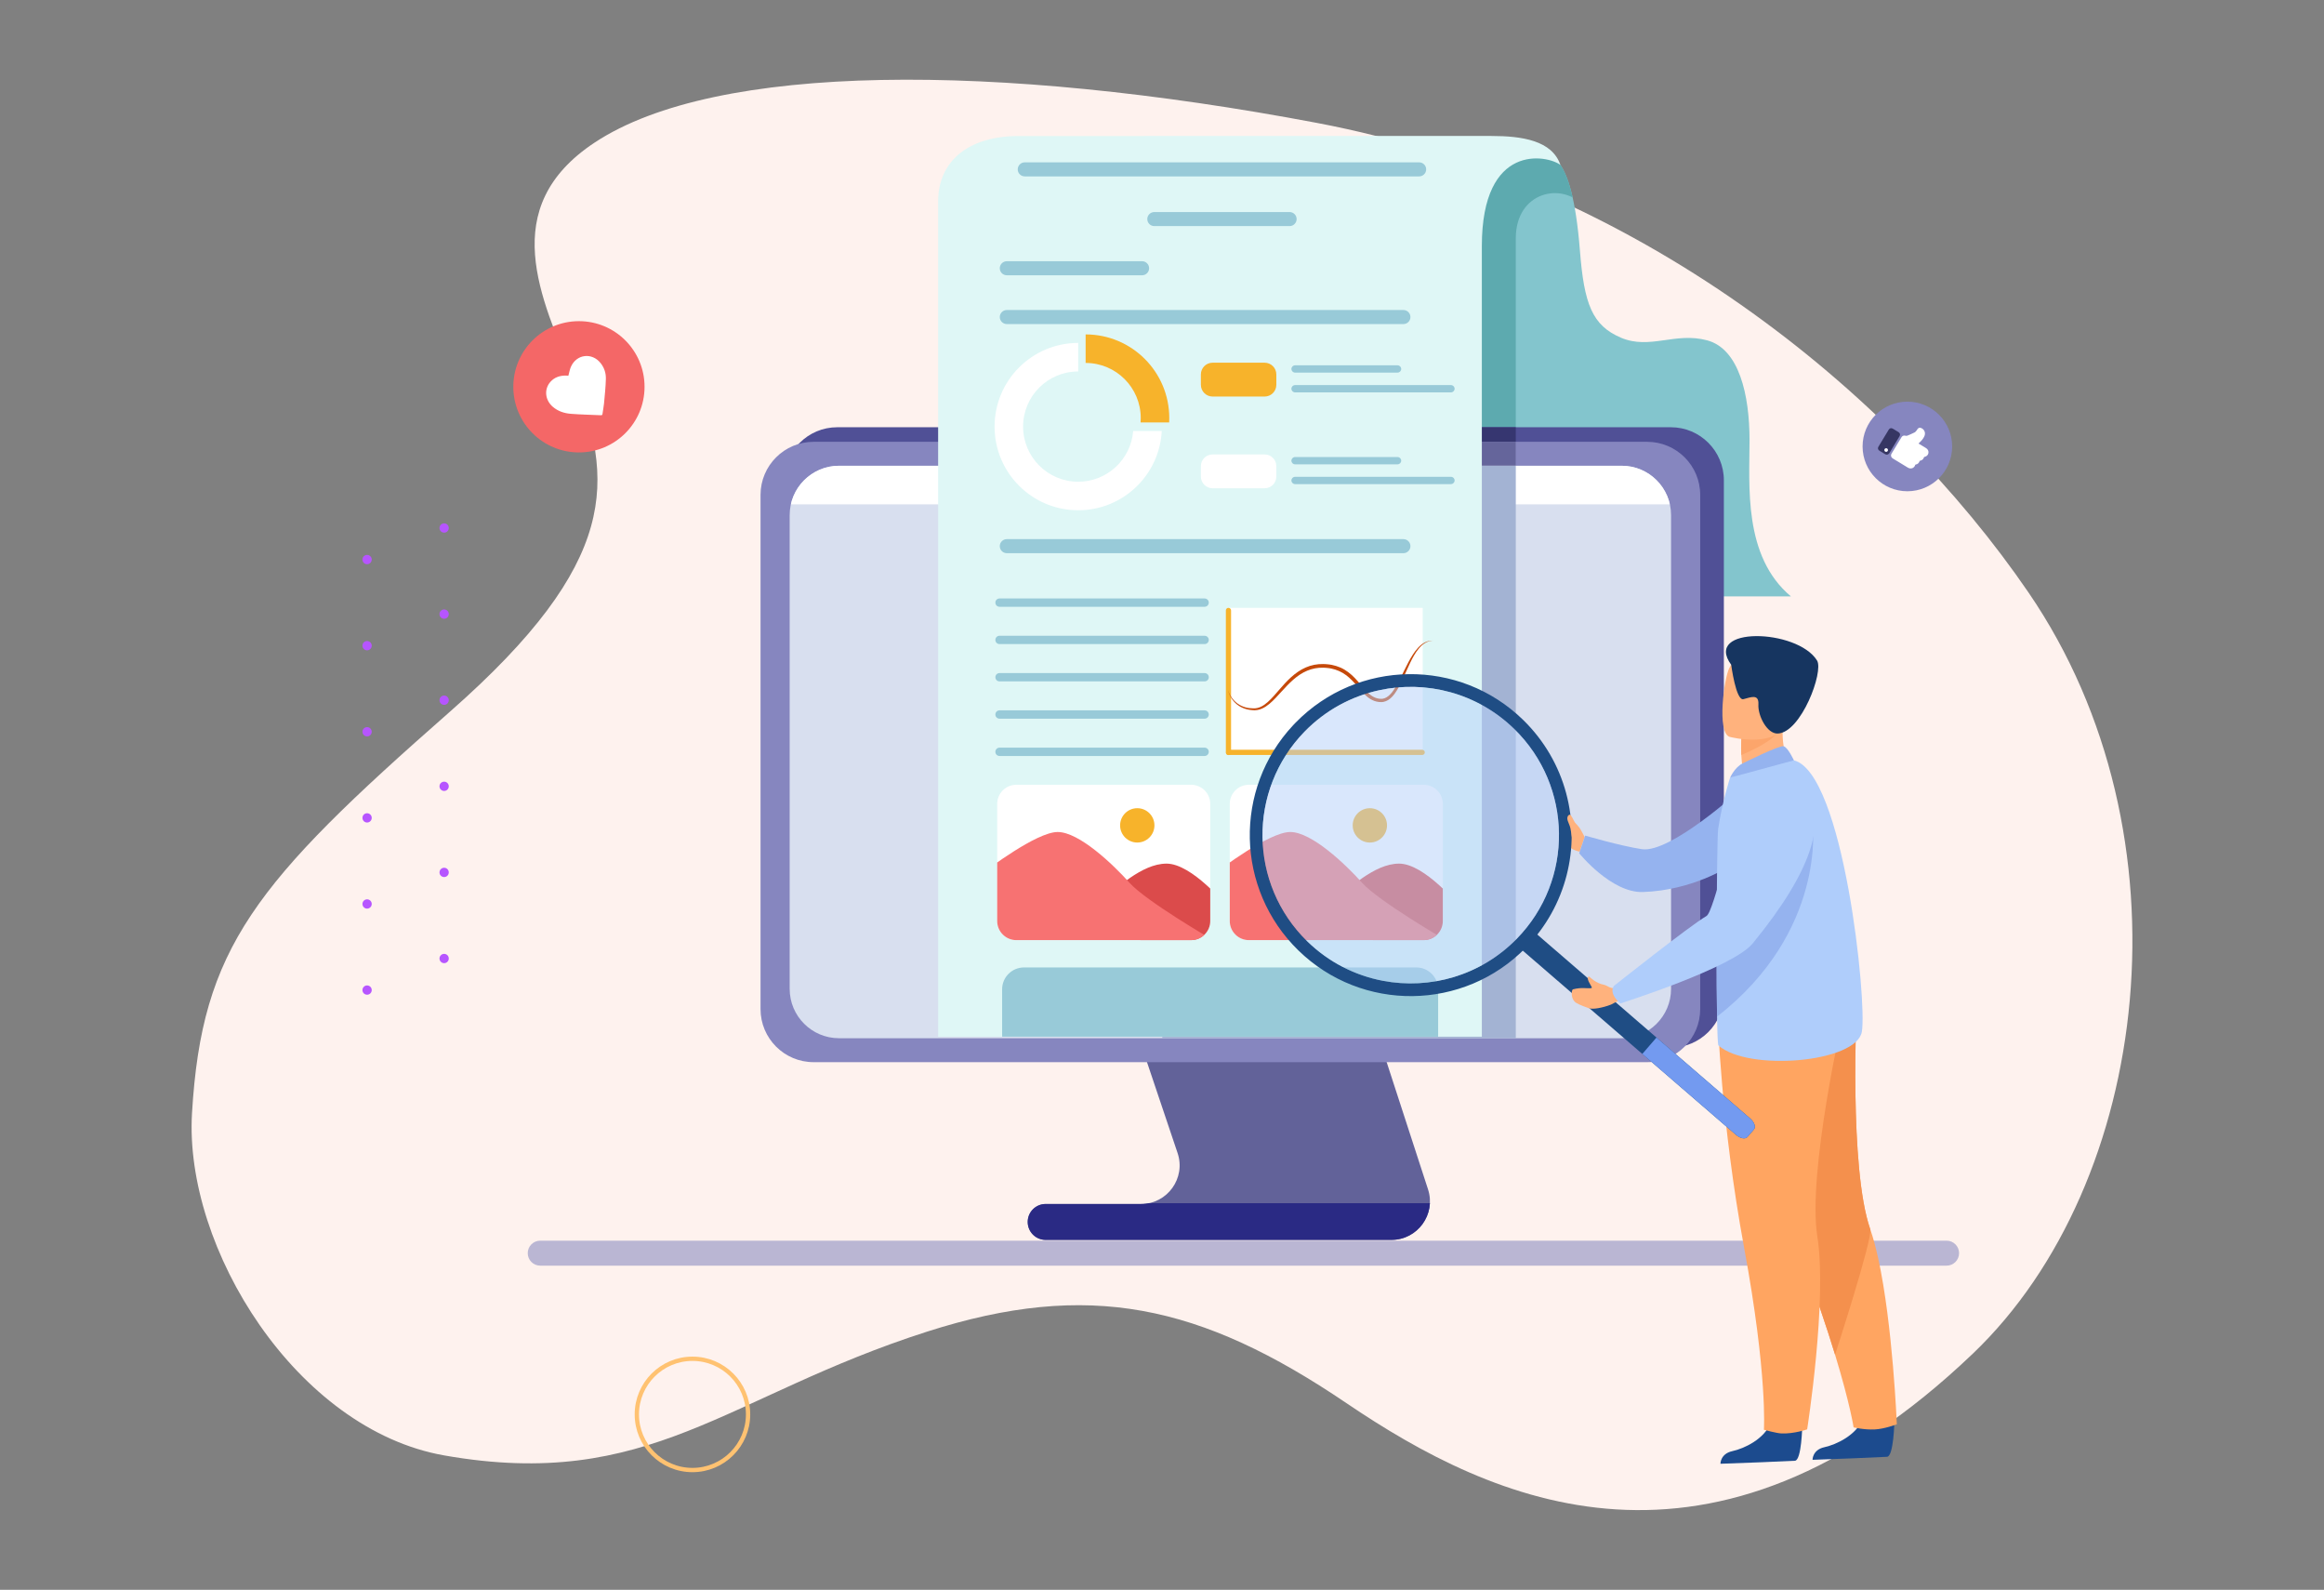 <?xml version="1.0" encoding="utf-8"?>
<!-- Generator: Adobe Illustrator 16.0.0, SVG Export Plug-In . SVG Version: 6.00 Build 0)  -->
<!DOCTYPE svg PUBLIC "-//W3C//DTD SVG 1.1//EN" "http://www.w3.org/Graphics/SVG/1.1/DTD/svg11.dtd">
<svg version="1.1" id="Layer_1" xmlns="http://www.w3.org/2000/svg" xmlns:xlink="http://www.w3.org/1999/xlink" x="0px" y="0px"
	 width="541px" height="370px" viewBox="0 0 541 370" enable-background="new 0 0 541 370" xml:space="preserve">
<rect x="0" y="0" width="541" height="370" fill="#808080" stroke="none"/>
<g>
	<path fill="#FEF2EE" d="M459.254,315.037c41.58-39.695,51.515-120.736,12.998-177.084C440.15,90.988,381.021,42.68,306.51,28.596
		c-74.512-14.08-139.787-14.065-168.02,4.541c-23.104,15.223-12.365,36.426-5.119,54.444c9.67,24.058,11.099,43.151-28.69,78.101
		c-45.42,39.88-57.713,54.861-59.987,93.429c-1.853,31.369,24.34,73.563,58.702,79.609c47.849,8.42,65.604-13.813,112.41-28.804
		c37.549-12.022,63.597-6.403,97.637,16.642C347.484,349.604,398.23,373.289,459.254,315.037z"/>
	<g>
		<g id="dots-gray_91_">
			<g id="Dots_91_">
				<path id="Combined-Shape-Copy-5_91_" fill="#B655FF" d="M103.392,123.963c-0.599,0-1.081-0.483-1.081-1.081
					c0-0.596,0.482-1.078,1.081-1.078c0.597,0,1.079,0.482,1.079,1.078C104.471,123.479,103.989,123.963,103.392,123.963z
					 M85.453,131.31c-0.598,0-1.079-0.483-1.079-1.08c0-0.598,0.481-1.082,1.079-1.082c0.599,0,1.082,0.484,1.082,1.082
					C86.535,130.824,86.051,131.31,85.453,131.31z"/>
			</g>
		</g>
		<g id="dots-gray_90_">
			<g id="Dots_90_">
				<path id="Combined-Shape-Copy-5_90_" fill="#B655FF" d="M103.392,144.002c-0.599,0-1.081-0.483-1.081-1.081
					c0-0.596,0.482-1.078,1.081-1.078c0.597,0,1.079,0.482,1.079,1.078C104.471,143.519,103.989,144.002,103.392,144.002z
					 M85.453,151.349c-0.598,0-1.079-0.483-1.079-1.08c0-0.598,0.481-1.082,1.079-1.082c0.599,0,1.082,0.484,1.082,1.082
					C86.535,150.863,86.051,151.349,85.453,151.349z"/>
			</g>
		</g>
		<g id="dots-gray_89_">
			<g id="Dots_89_">
				<path id="Combined-Shape-Copy-5_89_" fill="#B655FF" d="M103.392,164.04c-0.599,0-1.081-0.482-1.081-1.08
					c0-0.597,0.482-1.08,1.081-1.08c0.597,0,1.079,0.484,1.079,1.08C104.471,163.558,103.989,164.04,103.392,164.04z
					 M85.453,171.386c-0.598,0-1.079-0.479-1.079-1.078s0.481-1.082,1.079-1.082c0.599,0,1.082,0.484,1.082,1.082
					C86.535,170.901,86.051,171.386,85.453,171.386z"/>
			</g>
		</g>
		<g id="dots-gray_88_">
			<g id="Dots_88_">
				<path id="Combined-Shape-Copy-5_88_" fill="#B655FF" d="M103.392,184.079c-0.599,0-1.081-0.482-1.081-1.08
					c0-0.597,0.482-1.08,1.081-1.08c0.597,0,1.079,0.484,1.079,1.08C104.471,183.597,103.989,184.079,103.392,184.079z
					 M85.453,191.425c-0.598,0-1.079-0.481-1.079-1.077c0-0.599,0.481-1.082,1.079-1.082c0.599,0,1.082,0.483,1.082,1.082
					C86.535,190.939,86.051,191.425,85.453,191.425z"/>
			</g>
		</g>
		<g id="dots-gray_87_">
			<g id="Dots_87_">
				<path id="Combined-Shape-Copy-5_87_" fill="#B655FF" d="M103.392,204.118c-0.599,0-1.081-0.482-1.081-1.08
					c0-0.599,0.482-1.08,1.081-1.08c0.597,0,1.079,0.481,1.079,1.08C104.471,203.636,103.989,204.118,103.392,204.118z
					 M85.453,211.464c-0.598,0-1.079-0.481-1.079-1.08c0-0.597,0.481-1.079,1.079-1.079c0.599,0,1.082,0.482,1.082,1.079
					C86.535,210.979,86.051,211.464,85.453,211.464z"/>
			</g>
		</g>
		<g id="dots-gray_86_">
			<g id="Dots_86_">
				<path id="Combined-Shape-Copy-5_86_" fill="#B655FF" d="M103.392,224.157c-0.599,0-1.081-0.483-1.081-1.08
					c0-0.599,0.482-1.08,1.081-1.08c0.597,0,1.079,0.481,1.079,1.08C104.471,223.674,103.989,224.157,103.392,224.157z
					 M85.453,231.503c-0.598,0-1.079-0.481-1.079-1.08c0-0.597,0.481-1.08,1.079-1.08c0.599,0,1.082,0.483,1.082,1.08
					S86.051,231.503,85.453,231.503z"/>
			</g>
		</g>
	</g>
</g>
<g>
	<g>
		<g>
			<path fill="#BAB6D3" d="M453.146,288.744H125.757c-1.605,0-2.907,1.302-2.907,2.906c0,1.606,1.302,2.907,2.907,2.907h327.389
				c1.605,0,2.906-1.301,2.906-2.907C456.052,290.046,454.751,288.744,453.146,288.744"/>
			<path fill="#626299" d="M265.763,243.506l8.368,24.854c1.959,5.819-2.371,11.845-8.511,11.845h-22.203
				c-2.308,0-4.178,1.871-4.178,4.178c0,2.309,1.871,4.18,4.178,4.18h80.475c6.102,0,10.427-5.955,8.539-11.758l-10.891-33.481
				L265.763,243.506z"/>
		</g>
		<g>
			<defs>
				<path id="SVGID_1_" d="M265.763,243.506l8.368,24.854c1.959,5.819-2.371,11.845-8.511,11.845h-22.203
					c-2.308,0-4.178,1.871-4.178,4.178c0,2.309,1.871,4.18,4.178,4.18h80.475c6.102,0,10.427-5.955,8.539-11.758l-10.891-33.481
					L265.763,243.506z"/>
			</defs>
			<clipPath id="SVGID_2_">
				<use xlink:href="#SVGID_1_"  overflow="visible"/>
			</clipPath>
			<rect x="238.33" y="280.023" clip-path="url(#SVGID_2_)" fill="#2A2A84" width="96.775" height="9.326"/>
		</g>
		<g>
			<path fill="#83C5CD" d="M363.245,38.389c1.615,2.341,3.573,7.509,4.542,19.924c0.969,12.414,2.847,17.441,9.569,20.287
				c6.722,2.847,12.596-1.393,20.045,0.605c7.448,1.999,9.871,12.688,9.871,23.226c0,10.537-1.514,27.04,9.63,36.366h-86.359V39.479
				c0,0,26.137-4.826,29.355-3.773C360.918,36.037,361.631,36.047,363.245,38.389"/>
		</g>
		<g>
			<defs>
				<path id="SVGID_3_" d="M330.543,39.479v99.318h86.359c-11.144-9.326-9.63-25.829-9.63-36.366
					c0-10.538-2.423-21.227-9.871-23.226c-3.487-0.936-6.63-0.504-9.676-0.072c-3.46,0.49-6.795,0.98-10.369-0.533
					c-6.723-2.846-8.601-7.872-9.569-20.287s-2.927-17.583-4.542-19.924c-1.614-2.342-2.327-2.352-3.347-2.684
					c-0.317-0.104-0.854-0.15-1.567-0.15C351.793,35.555,330.543,39.479,330.543,39.479"/>
			</defs>
			<clipPath id="SVGID_4_">
				<use xlink:href="#SVGID_3_"  overflow="visible"/>
			</clipPath>
			<path clip-path="url(#SVGID_4_)" fill="#5DAAAF" d="M350.621,29.263l-21.273,8.51l10.301,69.417h13.211V55.463
				c0-10.973,10.973-13.212,15.899-7.391C371.67,30.159,350.621,29.263,350.621,29.263"/>
		</g>
		<g>
			<path fill="#505096" d="M388.944,243.808H194.908c-6.823,0-12.354-5.53-12.354-12.354V111.787
				c0-6.823,5.531-12.354,12.354-12.354h194.035c6.823,0,12.354,5.531,12.354,12.354v119.667
				C401.297,238.277,395.767,243.808,388.944,243.808"/>
		</g>
		<g>
			<defs>
				<path id="SVGID_5_" d="M194.908,99.433c-6.823,0-12.354,5.531-12.354,12.354v119.667c0,6.823,5.531,12.354,12.354,12.354
					h194.035c6.823,0,12.354-5.53,12.354-12.354V111.787c0-6.823-5.53-12.354-12.354-12.354H194.908z"/>
			</defs>
			<clipPath id="SVGID_6_">
				<use xlink:href="#SVGID_5_"  overflow="visible"/>
			</clipPath>
			<rect x="339.089" y="91.402" clip-path="url(#SVGID_6_)" fill="#363670" width="13.771" height="22.169"/>
		</g>
		<g>
			<path fill="#8686BF" d="M383.433,247.199H189.397c-6.823,0-12.354-5.531-12.354-12.354V115.178
				c0-6.822,5.531-12.354,12.354-12.354h194.036c6.822,0,12.354,5.531,12.354,12.354v119.667
				C395.786,241.668,390.255,247.199,383.433,247.199"/>
		</g>
		<g>
			<defs>
				<path id="SVGID_7_" d="M189.397,102.824c-6.823,0-12.354,5.531-12.354,12.354v119.667c0,6.823,5.531,12.354,12.354,12.354
					h194.036c6.823,0,12.354-5.531,12.354-12.354V115.178c0-6.822-5.53-12.354-12.354-12.354H189.397z"/>
			</defs>
			<clipPath id="SVGID_8_">
				<use xlink:href="#SVGID_7_"  overflow="visible"/>
			</clipPath>
			<rect x="337.838" y="92.765" clip-path="url(#SVGID_8_)" fill="#65659B" width="15.003" height="26.983"/>
		</g>
		<g>
			<path fill="#D8DFEF" d="M377.51,241.628H195.32c-6.348,0-11.494-5.146-11.494-11.494V119.89c0-6.349,5.146-11.494,11.494-11.494
				h182.19c6.348,0,11.494,5.146,11.494,11.494v110.244C389.004,236.481,383.858,241.628,377.51,241.628"/>
		</g>
		<g>
			<defs>
				<path id="SVGID_9_" d="M195.32,108.396c-6.348,0-11.494,5.146-11.494,11.493v110.245c0,6.348,5.146,11.494,11.494,11.494h182.19
					c6.348,0,11.494-5.146,11.494-11.494V119.889c0-6.348-5.146-11.493-11.494-11.493H195.32z"/>
			</defs>
			<clipPath id="SVGID_10_">
				<use xlink:href="#SVGID_9_"  overflow="visible"/>
			</clipPath>
			<rect x="173.722" y="100.303" clip-path="url(#SVGID_10_)" fill="#FFFFFF" width="219.109" height="17.075"/>
			<rect x="270.568" y="102.935" clip-path="url(#SVGID_10_)" fill="#A3B3D3" width="82.292" height="141.074"/>
		</g>
		<g>
			<path fill="#DFF7F6" d="M218.385,241.265h126.571V57.283c0-24.225,15.262-21.197,18.289-18.895
				c-1.938-5.693-8.922-6.743-16.068-6.743H237.281c-12.354,0-18.895,6.258-18.895,15.221V241.265z"/>
		</g>
		<g>
			<defs>
				<path id="SVGID_11_" d="M237.281,31.646c-12.354,0-18.895,6.258-18.895,15.221v194.398h126.57V57.283
					c0-24.225,15.262-21.197,18.289-18.895c-1.938-5.693-8.922-6.743-16.068-6.743H237.281z"/>
			</defs>
			<clipPath id="SVGID_12_">
				<use xlink:href="#SVGID_11_"  overflow="visible"/>
			</clipPath>
			<path clip-path="url(#SVGID_12_)" fill="#98CAD8" d="M330.362,37.782h-91.81c-0.903,0-1.635,0.732-1.635,1.636
				c0,0.902,0.732,1.635,1.635,1.635h91.81c0.903,0,1.635-0.732,1.635-1.635C331.996,38.515,331.265,37.782,330.362,37.782"/>
			<path clip-path="url(#SVGID_12_)" fill="#98CAD8" d="M300.202,49.35h-31.491c-0.903,0-1.635,0.732-1.635,1.635
				c0,0.903,0.732,1.635,1.635,1.635h31.491c0.903,0,1.636-0.731,1.636-1.635C301.838,50.082,301.106,49.35,300.202,49.35"/>
			<path clip-path="url(#SVGID_12_)" fill="#98CAD8" d="M265.865,60.795h-31.491c-0.903,0-1.636,0.732-1.636,1.636
				s0.732,1.635,1.636,1.635h31.491c0.903,0,1.636-0.731,1.636-1.635S266.768,60.795,265.865,60.795"/>
			<path clip-path="url(#SVGID_12_)" fill="#98CAD8" d="M326.698,72.15h-92.324c-0.903,0-1.636,0.732-1.636,1.635
				c0,0.903,0.732,1.635,1.636,1.635h92.324c0.903,0,1.635-0.731,1.635-1.635C328.332,72.883,327.601,72.15,326.698,72.15"/>
			<path clip-path="url(#SVGID_12_)" fill="#98CAD8" d="M326.698,125.474h-92.324c-0.903,0-1.636,0.731-1.636,1.635
				s0.732,1.636,1.636,1.636h92.324c0.903,0,1.635-0.732,1.635-1.636S327.601,125.474,326.698,125.474"/>
			<path clip-path="url(#SVGID_12_)" fill="#98CAD8" d="M280.419,139.281h-47.741c-0.536,0-0.969,0.434-0.969,0.969
				s0.434,0.969,0.969,0.969h47.741c0.536,0,0.97-0.434,0.97-0.969S280.955,139.281,280.419,139.281"/>
			<path clip-path="url(#SVGID_12_)" fill="#98CAD8" d="M280.419,147.961h-47.741c-0.536,0-0.969,0.435-0.969,0.97
				c0,0.534,0.434,0.969,0.969,0.969h47.741c0.536,0,0.97-0.435,0.97-0.969C281.389,148.396,280.955,147.961,280.419,147.961"/>
			<path clip-path="url(#SVGID_12_)" fill="#98CAD8" d="M280.419,156.642h-47.741c-0.536,0-0.969,0.434-0.969,0.97
				c0,0.535,0.434,0.969,0.969,0.969h47.741c0.536,0,0.97-0.434,0.97-0.969C281.389,157.075,280.955,156.642,280.419,156.642"/>
			<path clip-path="url(#SVGID_12_)" fill="#98CAD8" d="M280.419,165.321h-47.741c-0.536,0-0.969,0.435-0.969,0.971
				c0,0.534,0.434,0.968,0.969,0.968h47.741c0.536,0,0.97-0.434,0.97-0.968C281.389,165.756,280.955,165.321,280.419,165.321"/>
			<path clip-path="url(#SVGID_12_)" fill="#98CAD8" d="M280.419,174.002h-47.741c-0.536,0-0.969,0.435-0.969,0.97
				s0.434,0.969,0.969,0.969h47.741c0.536,0,0.97-0.434,0.97-0.969S280.955,174.002,280.419,174.002"/>
			<path clip-path="url(#SVGID_12_)" fill="#98CAD8" d="M329.696,225.156H238.37c-2.81,0-5.087,2.277-5.087,5.087v10.658
				c0,2.809,2.277,5.087,5.087,5.087h91.325c2.809,0,5.087-2.278,5.087-5.087v-10.658
				C334.782,227.434,332.504,225.156,329.696,225.156"/>
			<rect x="285.971" y="141.461" clip-path="url(#SVGID_12_)" fill="#FFFFFF" width="45.225" height="33.606"/>
			<path clip-path="url(#SVGID_12_)" fill="#F7B32B" d="M285.971,141.461L285.971,141.461c-0.334,0-0.605,0.271-0.605,0.605v33.066
				c0,0.334,0.271,0.606,0.605,0.606s0.605-0.272,0.605-0.606v-33.066C286.576,141.732,286.305,141.461,285.971,141.461"/>
			<path clip-path="url(#SVGID_12_)" fill="#F7B32B" d="M331.075,174.497h-45.077c-0.334,0-0.605,0.271-0.605,0.605
				c0,0.335,0.271,0.605,0.605,0.605h45.077c0.334,0,0.606-0.271,0.606-0.605C331.682,174.769,331.409,174.497,331.075,174.497"/>
			<path clip-path="url(#SVGID_12_)" fill="#C6490A" d="M330.074,150.796c-0.229,0.245-0.442,0.506-0.643,0.774
				c-0.2,0.268-0.391,0.543-0.571,0.824c-0.363,0.563-0.692,1.143-1.008,1.729c-0.624,1.176-1.184,2.38-1.773,3.559
				c-0.593,1.174-1.192,2.353-1.974,3.362c-0.393,0.498-0.836,0.954-1.349,1.25c-0.255,0.146-0.523,0.255-0.803,0.306
				c-0.069,0.017-0.141,0.019-0.21,0.03c-0.07,0.007-0.143,0.005-0.213,0.009c-0.149-0.008-0.303-0.016-0.452-0.027
				c-0.599-0.072-1.165-0.291-1.68-0.622c-0.517-0.327-0.977-0.767-1.415-1.236c-0.874-0.943-1.679-2.014-2.628-2.986
				c-0.942-0.971-2.048-1.853-3.328-2.41c-0.638-0.277-1.307-0.479-1.983-0.618c-0.341-0.052-0.682-0.119-1.024-0.141
				c-0.171-0.014-0.342-0.039-0.514-0.041l-0.514-0.015c-1.375-0.026-2.773,0.24-4.037,0.798c-1.269,0.552-2.395,1.359-3.397,2.263
				c-1.007,0.903-1.895,1.909-2.761,2.911c-0.868,0.999-1.717,2.01-2.68,2.871c-0.482,0.427-0.999,0.812-1.566,1.083
				c-0.284,0.136-0.579,0.24-0.884,0.308c-0.152,0.033-0.306,0.056-0.461,0.07c-0.077,0.007-0.155,0.009-0.233,0.013h-0.241
				c-0.645-0.005-1.291-0.078-1.907-0.267c-0.31-0.087-0.608-0.211-0.901-0.348c-0.287-0.145-0.565-0.31-0.83-0.498
				c-0.523-0.381-0.984-0.854-1.361-1.39c-0.379-0.534-0.689-1.126-0.883-1.759c0.314,1.286,1.047,2.485,2.098,3.341
				c0.264,0.211,0.545,0.401,0.843,0.566c0.3,0.157,0.608,0.303,0.932,0.409c0.643,0.228,1.321,0.336,1.999,0.373l0.254,0.011
				c0.088-0.001,0.176,0,0.263-0.005c0.175-0.01,0.35-0.028,0.522-0.061c0.345-0.063,0.68-0.17,0.999-0.309
				c0.639-0.278,1.209-0.674,1.731-1.104c0.524-0.432,1.002-0.906,1.464-1.389s0.907-0.976,1.354-1.464
				c0.891-0.977,1.784-1.938,2.76-2.791c0.975-0.852,2.043-1.587,3.214-2.074c0.585-0.245,1.191-0.429,1.812-0.549
				c0.622-0.114,1.253-0.173,1.89-0.155l0.479,0.017c0.159,0.002,0.316,0.027,0.476,0.04c0.317,0.021,0.628,0.086,0.94,0.134
				c0.618,0.132,1.223,0.317,1.797,0.571c1.157,0.498,2.17,1.289,3.071,2.207c0.452,0.459,0.88,0.951,1.308,1.452
				c0.43,0.501,0.856,1.016,1.329,1.506c0.472,0.488,0.981,0.967,1.591,1.342c0.603,0.377,1.304,0.637,2.023,0.709
				c0.18,0.013,0.358,0.019,0.539,0.024c0.094-0.006,0.189-0.006,0.283-0.017c0.093-0.015,0.188-0.021,0.28-0.044
				c0.371-0.075,0.723-0.222,1.036-0.413c0.626-0.388,1.104-0.919,1.515-1.468c0.41-0.552,0.751-1.138,1.068-1.729
				c0.315-0.594,0.605-1.194,0.88-1.8c0.552-1.209,1.066-2.427,1.64-3.611c0.569-1.185,1.19-2.352,2.02-3.363
				c0.416-0.502,0.891-0.961,1.451-1.297c0.555-0.342,1.199-0.545,1.862-0.567c-0.662-0.022-1.333,0.138-1.928,0.452
				C331.045,149.855,330.53,150.305,330.074,150.796"/>
		</g>
		<g>
			<path fill="#FFFFFF" d="M250.997,112.114c-7.087,0-12.833-5.745-12.833-12.833s5.745-12.832,12.833-12.832v-6.641
				c-10.754,0-19.473,8.719-19.473,19.473s8.718,19.473,19.473,19.473c10.412,0,18.915-8.172,19.446-18.451h-6.653
				C263.268,106.912,257.74,112.114,250.997,112.114"/>
			<path fill="#F7B32B" d="M252.721,77.829v6.64c7.087,0,12.833,5.746,12.833,12.834c0,0.344-0.014,0.684-0.04,1.021h6.653
				c0.018-0.339,0.027-0.68,0.027-1.021C272.194,86.548,263.475,77.829,252.721,77.829"/>
			<path fill="#F7B32B" d="M294.389,84.414h-12.112c-1.505,0-2.726,1.22-2.726,2.725v2.423c0,1.505,1.221,2.726,2.726,2.726h12.112
				c1.505,0,2.725-1.221,2.725-2.726v-2.423C297.114,85.634,295.894,84.414,294.389,84.414"/>
			<path fill="#98CAD8" d="M325.334,85.02h-23.86c-0.468,0-0.847,0.379-0.847,0.848s0.379,0.848,0.847,0.848h23.86
				c0.469,0,0.849-0.379,0.849-0.848S325.803,85.02,325.334,85.02"/>
			<path fill="#98CAD8" d="M337.771,89.622h-36.297c-0.468,0-0.847,0.38-0.847,0.848s0.379,0.849,0.847,0.849h36.297
				c0.467,0,0.847-0.381,0.847-0.849S338.238,89.622,337.771,89.622"/>
			<path fill="#FFFFFF" d="M294.389,105.762h-12.112c-1.505,0-2.726,1.22-2.726,2.725v2.422c0,1.506,1.221,2.726,2.726,2.726h12.112
				c1.505,0,2.725-1.22,2.725-2.726v-2.422C297.114,106.981,295.894,105.762,294.389,105.762"/>
			<path fill="#98CAD8" d="M325.334,106.367h-23.86c-0.468,0-0.847,0.379-0.847,0.848s0.379,0.848,0.847,0.848h23.86
				c0.469,0,0.849-0.379,0.849-0.848S325.803,106.367,325.334,106.367"/>
			<path fill="#98CAD8" d="M337.771,110.969h-36.297c-0.468,0-0.847,0.381-0.847,0.849s0.379,0.848,0.847,0.848h36.297
				c0.467,0,0.847-0.38,0.847-0.848S338.238,110.969,337.771,110.969"/>
			<path fill="#FFFFFF" d="M277.281,218.797h-40.696c-2.458,0-4.451-1.992-4.451-4.451v-27.252c0-2.458,1.993-4.451,4.451-4.451
				h40.696c2.458,0,4.451,1.993,4.451,4.451v27.252C281.732,216.805,279.739,218.797,277.281,218.797"/>
			<path fill="#8686BF" d="M444.014,93.479c-5.759,0-10.426,4.668-10.426,10.426c0,5.759,4.667,10.426,10.426,10.426
				c5.758,0,10.426-4.667,10.426-10.426C454.44,98.147,449.772,93.479,444.014,93.479"/>
			<path fill="#363663" d="M441.947,100.564c-0.434-0.265-0.868-0.528-1.304-0.791c-0.364-0.221-0.744-0.143-0.964,0.218
				c-0.806,1.32-1.609,2.645-2.407,3.971c-0.212,0.353-0.109,0.722,0.24,0.935c0.43,0.263,0.87,0.509,1.288,0.788
				c0.347,0.231,0.798,0.159,1.034-0.252c0.375-0.651,0.776-1.289,1.167-1.933H441c0.397-0.656,0.799-1.311,1.192-1.969
				C442.416,101.156,442.318,100.79,441.947,100.564 M439.425,104.952c-0.119,0.189-0.385,0.249-0.569,0.129
				c-0.183-0.12-0.243-0.374-0.132-0.559c0.115-0.189,0.377-0.253,0.566-0.136C439.483,104.505,439.543,104.765,439.425,104.952"/>
			<path fill="#FFFFFF" d="M439.29,104.387c-0.189-0.118-0.451-0.054-0.565,0.136c-0.112,0.185-0.052,0.438,0.131,0.559
				c0.185,0.12,0.45,0.061,0.569-0.129C439.543,104.765,439.483,104.505,439.29,104.387"/>
			<path fill="#FFFFFF" d="M448.365,104.288c-0.534-0.324-1.069-0.648-1.605-0.973c-0.046-0.029-0.093-0.058-0.137-0.084
				c0.011-0.026,0.011-0.038,0.017-0.044c0.074-0.071,0.15-0.142,0.226-0.213c0.452-0.429,0.862-0.89,1.113-1.472
				c0.325-0.75,0.024-1.536-0.72-1.877c-0.348-0.158-0.674-0.071-0.891,0.243c-0.053,0.077-0.085,0.171-0.146,0.24
				c-0.164,0.184-0.308,0.417-0.515,0.525c-0.541,0.28-1.11,0.508-1.672,0.749c-0.158,0.067-0.325,0.062-0.497,0.016
				c-0.354-0.097-0.691,0.033-0.88,0.342c-0.783,1.284-1.563,2.572-2.342,3.861c-0.181,0.299-0.139,0.671,0.099,0.927
				c0.072,0.077,0.164,0.142,0.256,0.196c1.151,0.703,2.306,1.404,3.459,2.106c0.774,0.472,1.563,0.007,1.703-0.617
				c0.009-0.038,0.071-0.087,0.114-0.094c0.471-0.08,0.762-0.357,0.911-0.802c0.014-0.04,0.067-0.088,0.108-0.095
				c0.461-0.08,0.762-0.338,0.909-0.783c0.015-0.044,0.071-0.098,0.117-0.106c0.495-0.101,0.845-0.432,0.926-0.889
				S448.787,104.546,448.365,104.288"/>
			<g>
				<path fill="#F46767" d="M134.768,74.746c-8.436,0-15.275,6.838-15.275,15.274c0,8.436,6.84,15.275,15.275,15.275
					c8.437,0,15.275-6.84,15.275-15.275C150.044,81.583,143.205,74.746,134.768,74.746"/>
				<path fill="#FFFFFF" d="M132.902,85.369c-0.282,0.644-0.392,1.362-0.59,2.077c-0.133-0.009-0.329-0.033-0.525-0.036
					c-1.417-0.023-2.689,0.374-3.648,1.449c-1.527,1.711-1.272,4.237,0.532,5.802c1.212,1.051,2.677,1.527,4.221,1.648
					c2.325,0.182,4.662,0.221,6.993,0.331c0.267,0.012,0.34-0.097,0.373-0.339c0.106-0.794,0.275-1.58,0.349-2.376
					c0.175-1.924,0.388-3.849,0.434-5.777c0.031-1.311-0.367-2.561-1.215-3.632C137.818,81.976,134.206,82.402,132.902,85.369"/>
			</g>
		</g>
		<g>
			<defs>
				<path id="SVGID_13_" d="M236.584,182.643c-2.458,0-4.451,1.993-4.451,4.451v27.252c0,2.459,1.993,4.451,4.451,4.451h40.695
					c2.459,0,4.452-1.992,4.452-4.451v-27.252c0-2.458-1.993-4.451-4.452-4.451H236.584z"/>
			</defs>
			<clipPath id="SVGID_14_">
				<use xlink:href="#SVGID_13_"  overflow="visible"/>
			</clipPath>
			<path clip-path="url(#SVGID_14_)" fill="#DB4B4B" d="M271.558,200.992c-5.905,0-11.719,6.087-15.261,8.357l12.263,12.627
				l15.987-1.453c0,0,1.272-9.267,1.091-9.539S277.462,200.992,271.558,200.992"/>
			<path clip-path="url(#SVGID_14_)" fill="#F77272" d="M262.928,205.443c-3.815-4.27-11.719-11.81-16.715-11.81
				s-16.624,8.993-16.896,9.085l2.18,18.077l31.25,1.635l19.349-3.815C282.095,218.615,266.743,209.713,262.928,205.443"/>
			<path clip-path="url(#SVGID_14_)" fill="#F7B32B" d="M264.744,188.093c-2.208,0-3.997,1.789-3.997,3.997
				c0,2.207,1.789,3.997,3.997,3.997c2.208,0,3.997-1.79,3.997-3.997C268.741,189.882,266.952,188.093,264.744,188.093"/>
		</g>
		<g>
			<path fill="#FFFFFF" d="M331.421,218.797h-40.696c-2.459,0-4.451-1.992-4.451-4.451v-27.252c0-2.458,1.992-4.451,4.451-4.451
				h40.696c2.459,0,4.451,1.993,4.451,4.451v27.252C335.872,216.805,333.88,218.797,331.421,218.797"/>
		</g>
		<g>
			<defs>
				<path id="SVGID_15_" d="M290.725,182.643c-2.459,0-4.451,1.993-4.451,4.451v27.252c0,2.459,1.992,4.451,4.451,4.451h40.696
					c2.459,0,4.451-1.992,4.451-4.451v-27.252c0-2.458-1.992-4.451-4.451-4.451H290.725z"/>
			</defs>
			<clipPath id="SVGID_16_">
				<use xlink:href="#SVGID_15_"  overflow="visible"/>
			</clipPath>
			<path clip-path="url(#SVGID_16_)" fill="#DB4B4B" d="M325.698,200.992c-5.904,0-11.719,6.087-15.262,8.357l12.265,12.627
				l15.987-1.453c0,0,1.271-9.267,1.09-9.539S331.604,200.992,325.698,200.992"/>
			<path clip-path="url(#SVGID_16_)" fill="#F77272" d="M317.069,205.443c-3.815-4.27-11.719-11.81-16.714-11.81
				c-4.997,0-16.625,8.993-16.897,9.085l2.18,18.077l31.25,1.635l19.35-3.815C336.237,218.615,320.884,209.713,317.069,205.443"/>
			<path clip-path="url(#SVGID_16_)" fill="#F7B32B" d="M318.885,188.093c-2.207,0-3.996,1.789-3.996,3.997
				c0,2.207,1.789,3.997,3.996,3.997c2.208,0,3.997-1.79,3.997-3.997C322.882,189.882,321.093,188.093,318.885,188.093"/>
		</g>
	</g>
</g>
<g>
	<path fill="#FFB27D" d="M368.892,194.822c0,0-0.726-1.46-1.184-2.145c-0.457-0.688-2.376-2.672-2.667-2.19
		c-0.293,0.479-1.402,3.679-0.705,4.529c0.701,0.854,0.063,2.414,3.393,3.201L368.892,194.822z"/>
	<path fill="#95B3EF" d="M405.069,183.863c0,0-16.248,14.786-22.875,13.766c-5.179-0.797-13.18-3.163-13.18-3.163l-1.404,4.103
		c0,0,7.484,9.285,14.857,9.033c11.529-0.395,19.824-5.847,19.824-5.847L405.069,183.863z"/>
	<path fill="#1C4B8E" d="M440.981,330.951c0,0-0.152,7.91-1.675,8.09c-0.202,0.023-7.741,0.347-7.741,0.347l-9.627,0.358
		c0,0-0.037-2.322,2.757-2.934c2.791-0.61,7.417-2.791,8.962-6.58C435.281,326.242,440.981,330.951,440.981,330.951z"/>
	<path fill="#FFA561" d="M441.558,331.476c0,0-2.884,1.104-5.168,1.201c-2.548,0.109-4.895-0.485-4.895-0.485
		s-0.78-5.303-4.313-16.911c-1.854-6.082-4.461-13.896-8.112-23.587c-10.091-26.781-13.487-42.557-13.802-44.05
		c-0.014-0.079-0.02-0.116-0.02-0.116l0.026-0.018l26.929-13.227c0,0-1.787,37.584,3.158,51.769
		c0.691,1.984,1.312,4.301,1.865,6.817C440.631,308.362,441.558,331.476,441.558,331.476z"/>
	<path fill="#F4904D" d="M427.182,315.28c-1.854-6.082-4.461-13.896-8.112-23.587c-10.091-26.781-13.487-42.557-13.802-44.05
		c0.004-0.045,0.004-0.089,0.007-0.134l26.929-13.227c0,0-1.787,37.584,3.158,51.769C436.053,288.036,427.182,315.28,427.182,315.28
		z"/>
	<path fill="#1C4B8E" d="M419.543,331.87c0,0-0.151,7.911-1.673,8.091c-0.203,0.023-7.741,0.347-7.741,0.347l-9.629,0.357
		c0,0-0.035-2.322,2.756-2.934c2.795-0.61,7.416-2.79,8.961-6.582C413.844,327.162,419.543,331.87,419.543,331.87z"/>
	<path fill="#FFA561" d="M399.867,236.554c0,0,0.682,24.275,6.154,53.885c5.476,29.607,4.596,42.313,4.596,42.313
		s2.924,0.811,4.094,0.856c2.976,0.114,5.975-0.953,5.975-0.953s4.731-30.057,2.368-44.892c-2.362-14.837,6.034-51.516,6.034-51.516
		L399.867,236.554z"/>
	<path fill="#FFB27D" d="M416.893,178.944l-5.206,3.745l-4.94-1.171c-0.945-1.234-1.288-3.678-1.391-5.803
		c-0.104-2.108,0.023-3.904,0.023-3.904l7.092-3.5l2.648-1.305c-0.008,0.042-0.117,2.223-0.131,2.541
		C414.725,175.204,416.893,178.944,416.893,178.944z"/>
	<path fill="#AFCDFB" d="M400.031,243.303c6.945,6.154,32.137,3.988,33.385-3.173c1.252-7.159-4.283-60.314-15.816-63.174
		c-2.395-0.593-14.855,4.032-14.855,4.032s-1.762,5.273-2.777,11.934c-0.199,1.296-0.353,14.947-0.357,27.713
		c-0.002,5.969,0.027,11.747,0.098,15.974C399.776,240.569,399.882,243.168,400.031,243.303z"/>
	<path fill="#FCA56B" d="M414.451,169.672c-1.362,2.544-6.412,4.933-9.096,6.044c-0.104-2.108,0.023-3.904,0.023-3.904l7.092-3.5
		C414.067,168.222,415.057,168.537,414.451,169.672z"/>
	<path fill="#FFB27D" d="M402.634,171.488c0,0,11.804,3.133,13.642-4.247c1.836-7.38,4.6-11.943-2.859-14.258
		c-7.455-2.313-9.628,0.138-10.84,2.452C401.362,157.749,399.61,170.482,402.634,171.488z"/>
	<path fill="#163560" d="M403.002,154.714c0,0,1.107,8.446,2.845,8.004c1.737-0.444,3.636-1.313,3.487,1.253
		c-0.145,2.569,2.002,6.868,4.532,6.747c5.422-0.255,10.719-14.425,9.12-16.999C418.377,146.287,396.412,145.688,403.002,154.714z"
		/>
	<path fill="#95B3EF" d="M405.702,177.65c0.149-0.07,8.503-4.257,9.515-3.972c1.01,0.289,2.383,3.277,2.383,3.277l-14.856,4.035
		C402.743,180.991,403.821,178.541,405.702,177.65z"/>
	<g>
		<path fill="#1F4D84" d="M354.43,221.2l49.687,42.915c0.975,0.842,2.168,1.071,2.65,0.514l1.54-1.781
			c0.482-0.563,0.082-1.707-0.893-2.549l-49.688-42.919c-0.973-0.841-2.166-1.07-2.649-0.511l-1.537,1.781
			C353.055,219.211,353.456,220.356,354.43,221.2z"/>
		<path fill="#739AF0" d="M382.313,245.283l21.804,18.832c0.975,0.842,2.168,1.071,2.65,0.514l1.54-1.781
			c0.482-0.563,0.082-1.707-0.893-2.549l-21.804-18.832L382.313,245.283z"/>
		<path fill="#1F4D84" d="M354.565,167.543c-14.811-14.45-38.531-14.152-52.979,0.657c-0.192,0.193-0.382,0.393-0.565,0.591
			c-13.878,14.847-13.399,38.129,1.216,52.391c14.812,14.446,38.534,14.156,52.984-0.655c4.73-4.85,7.881-10.655,9.458-16.776
			C367.924,191.177,364.528,177.264,354.565,167.543z M353.103,218.461c-8.409,8.622-20.228,11.902-31.234,9.79
			c-6.407-1.229-12.541-4.287-17.563-9.188c-13.642-13.311-13.914-35.155-0.605-48.799c4.9-5.022,10.956-8.23,17.336-9.618
			c10.947-2.384,22.844,0.604,31.463,9.013C366.145,182.974,366.414,204.817,353.103,218.461z"/>
		<g opacity="0.5">
			<path fill="#B3CFF9" d="M304.305,219.063c5.021,4.9,11.156,7.958,17.564,9.189c11.004,2.109,22.824-1.171,31.236-9.792
				c13.309-13.644,13.039-35.489-0.605-48.801c-8.62-8.409-20.518-11.397-31.465-9.014c-6.379,1.389-12.436,4.596-17.334,9.618
				C290.391,183.906,290.66,205.754,304.305,219.063z"/>
		</g>
	</g>
	<path fill="#95B3EF" d="M399.707,236.608c25.512-19.878,22.252-44.808,22.252-44.808c-9.386,5.836-18.418,18.241-22.35,28.834
		C399.608,226.604,399.637,232.382,399.707,236.608z"/>
	<g>
		<path fill="#FFB27D" d="M373.368,229.183c-1.874-0.348-3.181-1.698-3.45-1.932c0,0-0.788,0.089,0.205,1.736
			c0.082,0.138,0.268,0.494,0.41,0.745c0.057,0.103-0.012,0.228-0.129,0.241c-1.065,0.128-2.16-0.25-4.204,0.27
			c-0.282,0.07-0.337,0.756-0.313,1.046c0.04,0.491,0.024,1.044,0.63,1.774c0.352,0.424,1.299,0.855,3.399,1.599
			c0.802,0.283,3.042-0.054,5.118-0.867l1.651-0.854l-0.656-3.108l-0.419,0.107C374.946,230.109,374.078,229.326,373.368,229.183z"
			/>
		<path fill="#AFCDFB" d="M413.293,180.539c0,0,23.839,3.488-5.295,39.041c-4.662,5.686-30.795,13.951-30.795,13.951
			s-2.78-2.169-1.51-4.073c0,0,17.641-14.001,21.558-16.274c1.761-1.024,6.087-21.402,8.82-26.382
			C408.797,181.821,413.293,180.539,413.293,180.539z"/>
	</g>
	<path fill="#FFB27D" d="M368.27,195.264c0,0-0.838-1.444-1.021-2.217c-0.187-0.774-1.258-3.004-1.675-3.39
		c-0.168-0.152-0.688,0.078-0.721,0.77c-0.015,0.3,0.154,0.84,0.444,1.479c0.469,1.042,0.461,2.478,0.626,2.952
		C366.34,196.032,368.27,195.264,368.27,195.264z"/>
</g>
<path fill="none" stroke="#FFC271" stroke-miterlimit="10" d="M161.195,316.23c-7.15,0-12.947,5.796-12.947,12.947
	s5.797,12.948,12.947,12.948s12.947-5.797,12.947-12.948S168.345,316.23,161.195,316.23"/>
</svg>
